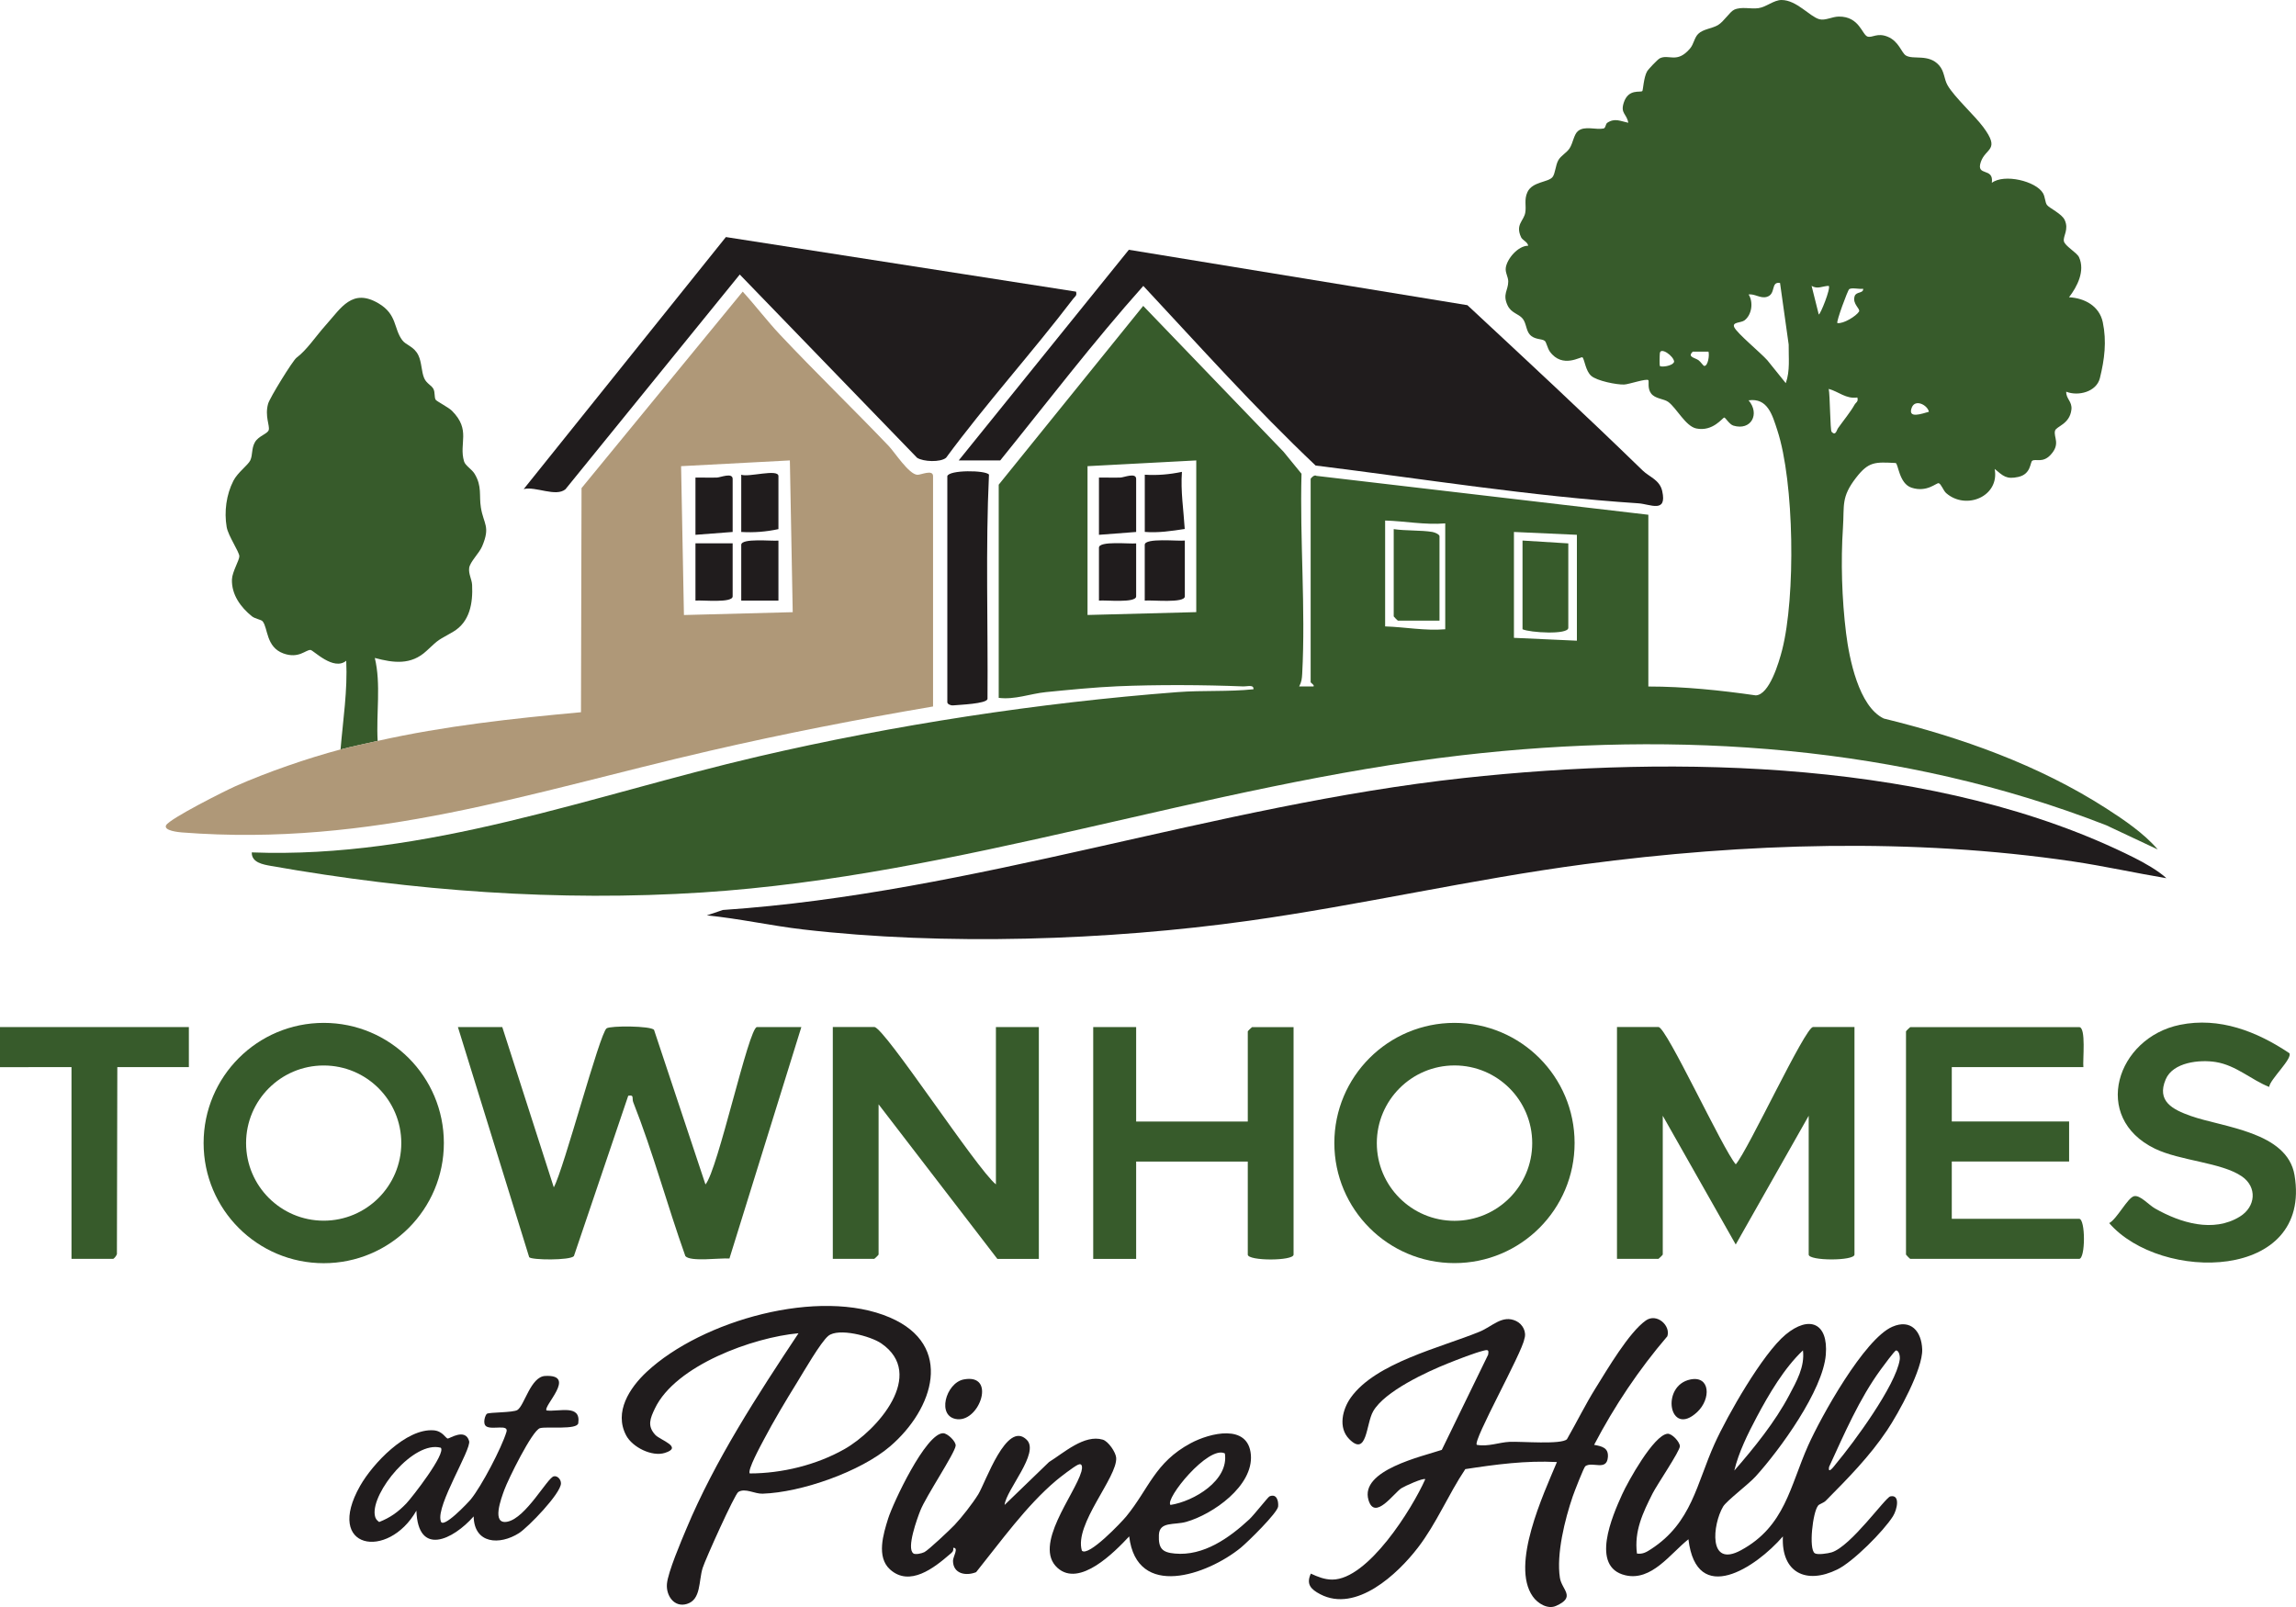 <?xml version="1.0" encoding="UTF-8"?>
<svg id="logos" xmlns="http://www.w3.org/2000/svg" viewBox="0 0 500 350">
  <defs>
    <style>
      .cls-1 {
        fill: #375b2b;
      }

      .cls-2 {
        fill: #af9878;
      }

      .cls-3 {
        fill: #201c1d;
      }
    </style>
  </defs>
  <path class="cls-1" d="M74.16,163.23c.54-6.44,1.55-12.84,1.24-19.32-2.77,2.29-7.15-2.31-7.78-2.35-1.04-.06-2.55,1.97-5.9.76-3.83-1.39-3.34-5.56-4.53-7-.31-.38-1.64-.54-2.33-1.09-2.43-1.96-4.46-4.71-4.35-8.03.06-1.67,1.6-4.14,1.61-5.04,0-.97-2.42-4.42-2.76-6.38-.57-3.35-.08-7.06,1.47-10.08.93-1.81,3.17-3.39,3.67-4.43.56-1.19.23-2.6,1.02-3.97s2.75-1.8,3-2.65c.27-.93-.89-3.02-.14-5.71.36-1.3,5.39-9.44,6.19-10.03,2.25-1.67,4.11-4.58,6.47-7.22,3.24-3.61,5.68-8.03,11.44-4.59,4.03,2.41,3.22,5.44,5.11,7.98.84,1.14,2.59,1.34,3.53,3.33.73,1.54.64,3.55,1.26,4.97.51,1.17,1.63,1.55,2.02,2.36.37.75.14,1.77.47,2.32.2.33,2.83,1.68,3.53,2.39,4.24,4.23,1.47,7.08,2.66,11.05.28.93,1.69,1.69,2.29,2.69,1.66,2.74.94,4.69,1.37,7.35.6,3.68,2.12,4.08.27,8.45-.65,1.53-2.65,3.38-2.82,4.71s.58,2.45.64,3.7c.19,3.92-.47,8.05-4.14,10.2-3.51,2.06-2.74,1.31-5.8,4.17-3.37,3.14-7.2,2.61-11.25,1.53,1.39,5.72.27,12.14.62,18.07-2.38.53-5.97,1.3-8.1,1.87Z"/>
  <path class="cls-1" d="M109.38,223.69l11.22,34.91c2.19-3.97,10-33.59,11.5-34.63.86-.6,9.6-.56,10.33.33l11.2,33.67c2.72-3.17,9.42-34.28,11.22-34.28h9.66l-15.66,50.41c-2.02-.16-8.53.77-9.6-.53-3.96-11.1-7.03-22.58-11.36-33.54-.31-.78.3-1.66-1.08-1.38l-11.83,34.92c-.8.97-9.29.88-9.74.24l-15.52-50.12h9.66Z"/>
  <path class="cls-1" d="M403.85,223.69v49.55c0,1.41-9.97,1.41-9.97,0v-30.23l-15.89,28.04-15.89-28.04v30.23c0,.07-.87.93-.93.93h-9.04v-50.49h9.04c1.72,0,14.05,26.76,16.83,29.91,2.73-3.16,15.11-29.91,16.83-29.91h9.04Z"/>
  <path class="cls-3" d="M395.92,327.94c-1.14,1.32-2.09,9.42-.72,10.35.58.4,2.87.06,3.7-.2,4.19-1.33,11.67-11.94,12.75-12.18,2.22-.49,1.51,2.86.58,4.33-2.06,3.26-8.68,9.91-12.1,11.58-6.84,3.36-12.25.67-11.87-7.19-5.9,6.81-18.8,15.34-20.57.62-3.93,3.1-8.01,9.19-13.74,7.84-7.68-1.81-2.85-12.87-.7-17.61,1.26-2.78,6.89-12.94,9.88-13.21.98-.09,2.68,1.78,2.7,2.71.02,1.04-5.01,8.44-5.94,10.28-2.13,4.22-4.04,8.21-3.41,13.1,1.25.18,2.09-.32,3.08-.97,8.88-5.77,9.89-14.23,13.83-22.94,2.78-6.15,10.46-19.63,15.48-23.79,5.14-4.25,9.3-2.52,8.74,4.38-.63,7.79-9.98,20.68-15.26,26.5-1.6,1.77-6.35,5.32-7.11,6.6-2.27,3.84-3.34,13.43,3.89,9.5,9.61-5.21,10.67-13.93,14.62-22.78,2.82-6.31,12.23-23.25,18.35-25.9,4.05-1.76,6.36,1.02,6.5,4.93.15,4.28-5.16,13.91-7.64,17.61-3.82,5.71-8.55,10.5-13.35,15.35-.5.5-1.39.71-1.7,1.07ZM377.68,320.29c4.31-4.94,8.88-10.59,11.95-16.41,1.6-3.03,3.43-6.19,3-9.77-4.07,3.82-7.45,9.59-10.08,14.54-1.91,3.6-3.94,7.69-4.87,11.64ZM399.84,318.79c3.88-4.64,12.97-16.99,13.86-22.62.12-.75-.14-2.06-.81-2.04-.27,0-2.88,3.54-3.32,4.15-4.66,6.37-7.95,14.03-11.24,21.18-.37,1.93,1.29-.41,1.51-.67Z"/>
  <path class="cls-1" d="M216.88,257.97v-34.28h9.35v50.49h-9.04l-25.86-33.66v32.72c0,.07-.87.93-.93.93h-9.04v-50.49h9.04c2.17,0,22.36,31.03,26.49,34.28Z"/>
  <path class="cls-3" d="M347.14,314.68c1.71.32,3.17.63,3.01,2.67-.25,3.14-3.36.88-4.91,1.98-.32.23-2.42,5.62-2.75,6.59-1.7,4.98-3.59,12.54-2.79,17.72.41,2.65,3.59,4.15-.84,6.12-1.81.81-4-.52-5.08-2.07-4.84-6.9,2.32-22.21,5.27-29.26-6.72-.36-13.33.52-19.95,1.54-3.7,5.52-6.25,11.8-10.32,17.1-4.41,5.75-13.45,14.24-21.27,10.15-2.08-1.09-3.1-2.19-2.05-4.49,1.5.69,2.97,1.3,4.67,1.3,7.77-.01,17.38-15.4,20.25-21.86-.4-.35-4.44,1.48-5.2,1.96-1.65,1.06-5.81,7.16-7.16,2.58-1.94-6.52,11.72-9.5,15.96-10.93l10.1-20.75c.14-.91.06-1.12-.89-.89-2.07.5-5.71,1.94-7.82,2.78-4.67,1.86-13.84,6.1-16.34,10.46-1.57,2.74-1.29,9.98-5.19,6.07-2.5-2.5-1.49-6.53.33-9.07,5.43-7.59,19.57-10.87,28.04-14.34,2.78-1.14,4.95-3.77,7.97-2.32,1.42.68,2.32,2.39,1.77,3.91-.46,2.99-11.26,22.17-10.35,23.05,2.48.46,4.81-.54,7.14-.65,2.49-.12,11.32.65,12.5-.58,2.12-3.7,4.01-7.56,6.27-11.18,2.51-4.02,7.24-12.1,10.9-14.67,2.38-1.68,5.44,1.09,4.69,3.43-6.21,7.26-11.52,15.19-15.95,23.65Z"/>
  <path class="cls-1" d="M96.66,248.95c0,14.45-11.71,26.17-26.16,26.17s-26.16-11.71-26.16-26.17,11.71-26.17,26.16-26.17,26.16,11.71,26.16,26.17ZM87.39,248.96c0-9.34-7.57-16.9-16.9-16.9s-16.9,7.57-16.9,16.9,7.57,16.9,16.9,16.9,16.9-7.57,16.9-16.9Z"/>
  <path class="cls-1" d="M342.9,248.94c0,14.45-11.71,26.16-26.16,26.16s-26.16-11.71-26.16-26.16,11.71-26.16,26.16-26.16,26.16,11.71,26.16,26.16ZM333.67,248.97c0-9.35-7.58-16.92-16.92-16.92s-16.92,7.58-16.92,16.92,7.58,16.92,16.92,16.92,16.92-7.58,16.92-16.92Z"/>
  <path class="cls-3" d="M198.86,338.32c.47.33,1.83.03,2.44-.27.88-.43,5.58-4.87,6.56-5.9,1.61-1.7,3.92-4.67,5.17-6.68,1.61-2.61,6.19-16.25,10.57-11.88,2.87,2.87-4.5,10.85-4.83,14.18l9.67-9.34c3.22-2,7.69-6.08,11.71-4.88,1.21.36,2.83,2.73,2.92,3.96.28,4.25-9.2,14.46-7.47,20.22,1.39,1.44,8.64-6.21,9.67-7.47,4.94-6.04,6.21-11.73,14-15.92,4.2-2.26,12.55-4.34,13.13,2.5.57,6.78-8.26,12.97-14.09,14.62-2.62.74-5.82-.15-5.94,2.84s.75,3.81,3.47,4.06c6.25.58,11.83-3.38,16.24-7.47.98-.91,4.06-4.85,4.37-4.98,1.54-.67,1.99.92,1.89,2.18-.1,1.37-6.67,7.8-8.15,9.01-7.27,5.91-22.63,11.32-24.29-2.48-3.21,3.44-10.8,11.17-15.6,6.87-5.45-4.89,3.79-16,5.2-21.01.21-.75.3-1.99-.81-1.44-.95.47-3.74,2.61-4.69,3.41-6.52,5.5-12.09,13.32-17.43,19.96-2.29.92-5.03.32-5.04-2.48,0-.88,1.33-2.89.05-2.82.11.8-.27,1-.78,1.44-3.36,2.91-8.7,7.13-12.98,3.27-3.02-2.72-1.46-7.74-.41-11.09s8.19-18.6,11.98-18.58c.94,0,2.81,1.79,2.72,2.72-.16,1.63-6.46,10.99-7.7,14.14-.65,1.64-3.06,8.21-1.52,9.29ZM266.74,316.55c-3.59-1.85-13.16,9.97-11.84,11.22,5.09-.79,12.75-5.33,11.84-11.22Z"/>
  <path class="cls-1" d="M453.71,232.41h-28.67v11.84h25.55v8.73h-25.55v12.47h27.73c1.4,0,1.4,8.73,0,8.73h-36.77c-.07,0-.93-.87-.93-.93v-48.62c0-.07.87-.93.93-.93h36.77c1.57,0,.75,7.26.93,8.73Z"/>
  <path class="cls-1" d="M247.42,223.69v20.57h24.31v-19.63c0-.07.87-.93.93-.93h9.04v49.55c0,1.41-9.97,1.41-9.97,0v-20.26h-24.31v21.19h-9.35v-50.49h9.35Z"/>
  <path class="cls-3" d="M173.88,290.38c-9.83.88-26.79,6.97-31.27,16.4-1.03,2.16-1.7,3.8.1,5.74,1.06,1.14,6.12,2.65,2.07,3.92-2.8.88-7.04-1.22-8.42-3.81-2.7-5.1.75-10.37,4.48-13.85,12-11.19,37.6-18.45,52.98-11.82,14.03,6.05,9.48,19.94.02,28.05-6.42,5.51-19.34,10.04-27.77,10.31-1.75.06-3.79-1.3-5.29-.37-.78.48-7.18,14.69-7.76,16.54-.9,2.87-.31,6.89-3.42,7.84-2.76.85-4.58-1.79-4.36-4.36s3.12-9.35,4.24-12.02c6.2-14.85,15.54-29.21,24.42-42.58ZM163.29,320.91c7-.01,14.47-1.83,20.58-5.28,7.19-4.06,17.89-16.28,8.05-23.04-2.36-1.62-9.33-3.44-11.54-1.64-1.65,1.35-5.38,7.83-6.76,10.07-2.45,3.95-5.18,8.52-7.33,12.62-.58,1.11-3.63,6.66-3,7.28Z"/>
  <path class="cls-1" d="M498.54,229.35c.82,1.15-4.26,5.78-4.38,7.38-3.86-1.51-7.17-4.7-11.62-5.42-3.53-.57-9.31.02-10.91,3.76-2.05,4.79,1.54,6.59,5.42,7.97,7.09,2.51,21.04,3.44,22.63,12.9,3.87,23.12-29.14,23.38-40.36,10.45,1.7-.9,3.99-5.5,5.4-5.86,1.32-.33,3.2,1.9,4.61,2.69,5.47,3.1,12.65,5.34,18.46,1.74,3.45-2.14,3.81-6.43.4-8.76-4.44-3.04-13.41-3.36-18.91-6.02-13.95-6.76-8.37-24.14,5.43-26.97,8.6-1.76,16.76,1.43,23.81,6.15Z"/>
  <path class="cls-1" d="M41.13,223.69v8.73h-15.58l-.09,40.74c-.11.34-.64,1.02-.85,1.02h-9.04v-41.76H0v-8.73h41.13Z"/>
  <path class="cls-3" d="M119.04,307.2c2.81.3,7.49-1.4,6.89,2.76-.22,1.52-6.92.67-8.34,1.09-1.71.51-6.95,11.2-7.76,13.43-.67,1.84-2.89,7.66.67,6.94,4.05-.81,8.7-9.57,10.1-9.88.83-.18,1.57.71,1.56,1.54-.03,2.21-7.14,9.55-9.14,10.83-4.22,2.69-9.77,2.35-9.87-3.64-4.51,5.1-12.12,8.79-12.47-1.25-6.19,10.84-20.11,8.43-12.26-5.4,2.75-4.84,10.02-12.56,16.01-12.1,1.99.15,2.61,1.77,3.09,1.79.39.02,3.8-2.33,4.64.54.53,1.81-7.19,13.98-6.19,17.36.28,2.14,6.09-4.08,6.56-4.66,2.32-2.84,6.7-11.19,7.76-14.68.54-1.77-3.06-.39-4.37-1.2-.91-.57-.24-2.51.11-2.75.51-.36,5.71-.23,6.65-.83,1.54-.99,2.87-7.25,6.04-7.41,7.08-.37-.63,6.66.32,7.54ZM95.97,315.31c-5.9-1.6-15.08,9.73-14.36,14.64.11.74.36,1.11.96,1.54,2.43-.96,4.12-2.17,5.92-4.05,1.25-1.31,8.74-10.94,7.49-12.14Z"/>
  <path class="cls-3" d="M209.86,300.44c7.12-1.37,3.55,9.13-1.37,8.66-4.63-.45-2.54-7.9,1.37-8.66Z"/>
  <path class="cls-3" d="M368.15,300.44c4.31-.85,4.49,4.25,1.45,7.1-6.09,5.71-8.08-5.79-1.45-7.1Z"/>
  <g>
    <path class="cls-1" d="M358.98,149.52c7.8,0,15.65.82,23.38,1.93,2.97-.13,5.04-7.18,5.74-9.9,2.95-11.54,2.66-36.53-1.05-47.84-1.08-3.29-2.09-7.11-6.26-6.52,2.52,2.95.57,6.67-3.31,5.51-.87-.26-1.73-1.77-1.99-1.76-.34,0-2.46,3.13-6.09,2.38-2.34-.49-4.27-4.43-6.1-5.78-.98-.72-2.85-.65-3.75-1.86-.83-1.11-.4-2.59-.58-2.86-.3-.48-4.27.9-5.28.93-1.66.06-5.92-.8-7.16-1.88s-1.44-3.48-1.9-4.04c-.25-.3-4.37,2.57-7.13-1.27-.5-.7-.75-2.04-1.1-2.32-.62-.51-2.25-.2-3.28-1.4-.8-.92-.74-2.48-1.54-3.45-.87-1.07-2.49-1.17-3.3-2.93-1.1-2.39.16-3.23.17-5.14,0-1.02-.68-1.92-.54-2.98.26-1.97,2.68-4.83,4.88-4.82-.1-.82-1.24-1.19-1.55-1.86-1.27-2.76.57-3.52.91-5.31.28-1.47-.29-2.86.48-4.51,1.08-2.31,4.51-2.1,5.46-3.27.61-.75.64-2.59,1.28-3.7.57-.98,1.8-1.6,2.43-2.55.75-1.13.94-3.04,1.83-3.77,1.46-1.21,3.89-.22,5.57-.56.49-.1.42-.98.82-1.25,1.66-1.09,2.86-.35,4.57,0-.34-2.01-1.76-1.99-.98-4.39,1.01-3.1,3.62-2.13,4.04-2.52.16-.15.29-2.98,1.03-4.27.29-.51,2.32-2.63,2.76-2.85,2-1,3.73,1.22,6.59-2.13.85-1,.92-2.34,1.79-3.2,1.07-1.06,3.02-1.15,4.31-1.92s2.56-2.9,3.52-3.34c1.62-.74,3.56-.1,5.27-.34S386.29,0,387.96,0c3.3,0,6.15,3.63,8.25,4.19,1.27.34,2.76-.56,4.21-.58,4.55-.06,5.08,4.04,6.32,4.37,1.02.27,2.07-.89,4.3,0,2.5,1,3.03,3.52,4.01,4.11,1.64.98,4.94-.43,7.22,2.13,1.2,1.35,1.06,2.99,1.86,4.37,1.51,2.59,5.85,6.52,7.75,9.07,3.81,5.12.55,4.51-.51,7.59-1.14,3.32,2.87,1.06,2.39,4.57,2.69-2.04,9.61-.38,11.14,2.25.48.82.45,2,.86,2.56.53.72,3.23,1.89,3.87,3.29.96,2.08-.39,3.48-.18,4.6.2,1.06,2.82,2.46,3.3,3.5,1.35,2.97-.37,6.38-2.18,8.72,3.4.18,6.6,1.91,7.35,5.43.88,4.19.38,8.09-.63,12.19-.75,3-4.74,3.99-7.33,2.95-.05,1.57,1.33,2.13,1.13,3.89-.36,3.22-3.32,3.63-3.57,4.62-.36,1.41,1.26,2.85-.96,5.24-1.71,1.85-3.25.8-4,1.29-.48.32-.23,2.9-3.02,3.52-2.63.59-3.31-.21-5.16-1.74,1.11,6.01-6.26,9.05-10.57,5.26-.61-.53-1.09-2.02-1.62-2.15-.51-.12-2.56,2.08-5.93.97-2.72-.9-2.87-5.27-3.45-5.37-4.47-.23-5.88-.34-8.62,3.21-3.29,4.26-2.53,5.96-2.85,10.86-.49,7.39-.24,15.52.68,22.99.68,5.47,2.74,15.98,8.21,18.59,16.93,4.14,33.68,10.11,48.39,19.54,3.89,2.5,8.3,5.49,11.27,8.98l-11.23-5.28c-44.57-17.38-93.23-20.69-140.46-15.22-55.73,6.45-109.18,26.24-165.21,29.86-31.39,2.03-62.99-.31-93.95-5.77-1.74-.31-4.28-.73-4.21-2.95,37.98,1.45,73.9-12.42,110.3-20.89,29.46-6.86,61.15-11.72,91.31-14.02,5.48-.42,11.06-.05,16.52-.62.14-1.09-1.41-.59-2.17-.62-8.63-.35-18.84-.4-27.46-.03-4.83.21-10.66.78-15.56,1.27-3.41.34-6.77,1.7-10.28,1.25v-46.43l31.47-38.94,30.55,31.76,3.92,4.8c-.39,14.31.91,29.32.15,43.55-.06,1.07-.14,1.81-.66,2.77h3.12c.3-.24-.62-.79-.62-.93v-44.25c0-.17.81-1.03,1.26-.68l72.28,8.47v37.4ZM387.65,61.63c-2.13-.36-.8,2.46-2.93,3.04-1.37.38-2.58-.72-3.93-.54,1.08,1.67.72,4.44-.9,5.65-.76.57-2.78.32-2.21,1.51.64,1.34,5.71,5.52,7.18,7.16l4.03,5c.97-2.71.59-5.58.63-8.41l-1.88-13.4ZM398.24,62.26c-1.4.04-2.42.8-3.73,0l1.56,6.23c.31.13,2.67-5.73,2.18-6.23ZM405.72,62.89c-.82.13-2.47-.3-3.02.09-.32.22-2.86,7.11-2.58,7.38,1.3.23,4.11-1.52,4.71-2.49.39-.62-1.51-1.63-.94-3.38.34-1.03,1.97-.54,1.84-1.61ZM361.48,79.71c.25.29,2.78.06,3.1-.93-.11-1.27-2.94-3.25-3.11-1.87-.06.53-.09,2.7,0,2.8ZM372.06,76.59h-3.42c-1.23,1.16.38,1.28,1.23,1.85.44.3,1.06,1.25,1.26,1.26.83.04,1.16-2.33.93-3.11ZM404.47,86.57c-2.47.37-4.08-1.29-6.23-1.87.29,1.34.31,9,.62,9.34.9.99,1.1-.35,1.41-.79,1.09-1.55,2.76-3.58,3.6-5.11.28-.51.88-.62.6-1.58ZM420.06,89.68c-.32-1.48-2.98-2.84-3.73-.92-1,2.56,2.3,1.31,3.73.92ZM260.51,100.28l-23.68,1.25v32.41l23.68-.62v-33.03ZM314.73,113.99c-4.42.37-8.7-.49-13.09-.62v23.06c4.39.14,8.67.99,13.09.62v-23.06ZM343.4,116.48l-13.71-.62v23.06l13.71.62v-23.06Z"/>
    <path class="cls-3" d="M471.78,191.27c-6.78-1.13-13.53-2.64-20.34-3.65-34.93-5.17-71.46-4.03-106.42.61-24.48,3.25-48.64,8.89-73.07,12.31-30.65,4.29-66.34,5.46-97.08,1.89-6.98-.81-13.93-2.38-20.94-3.06l3.49-1.18c54.82-3.71,106.9-22.82,161.35-28.74,46.31-5.04,103.44-3.95,145.96,17.34,2.2,1.1,5.29,2.84,7.05,4.48Z"/>
    <g>
      <path class="cls-3" d="M208.78,100.28l37.05-45.88,73.73,12.07c12.84,11.94,25.62,23.81,38.16,36,1.47,1.43,3.71,2.03,4.26,4.48,1.1,4.92-2.62,2.84-5.18,2.67-23.55-1.55-46.9-5.33-70.3-8.23-13.15-12.45-25.18-25.89-37.52-39.12-10.9,12.22-20.86,25.27-31.16,38.01h-9.04Z"/>
      <path class="cls-3" d="M206.29,103.71c.37-1.4,8.37-1.33,9.08-.34-.76,16.18-.19,32.6-.32,48.87-.24,1.05-6.08,1.25-7.49,1.39-.53.05-1.26-.28-1.26-.68v-49.24Z"/>
      <g>
        <path class="cls-3" d="M258.02,117.73v12.15c0,1.57-7.26.75-8.73.93v-12.15c0-1.57,7.26-.75,8.73-.93Z"/>
        <path class="cls-3" d="M249.29,103.39c2.75.18,5.42-.06,8.1-.62-.31,4.2.36,8.3.61,12.44-2.9.44-5.75.88-8.7.64v-12.47Z"/>
        <path class="cls-3" d="M247.42,118.35v11.53c0,1.53-6.69.77-8.1.93v-11.53c0-1.53,6.69-.77,8.1-.93Z"/>
        <path class="cls-3" d="M247.42,115.86l-8.1.62v-12.47c1.55-.02,3.12.05,4.68,0,.78-.02,3.42-1.17,3.42.31v11.53Z"/>
      </g>
      <path class="cls-1" d="M341.53,118.35v18.39c0,1.56-8.38,1.05-9.97.31v-19.32l9.97.62Z"/>
      <path class="cls-1" d="M313.48,135.18h-9.04c-.07,0-.93-.87-.93-.93v-19.01c2.54.39,6.04.21,8.42.62.52.09,1.55.52,1.55.94v18.39Z"/>
      <g>
        <path class="cls-3" d="M234.33,63.51c.24.94-.21,1.02-.62,1.56-8.95,11.74-18.92,22.75-27.69,34.64-1.24,1.01-4.94.87-6.31-.01l-38.61-39.91-37.97,46.78c-2.12,1.72-6.45-.69-9.08-.05l44.03-54.89,76.25,11.89Z"/>
        <g>
          <path class="cls-2" d="M82.27,161.36c14.53-3.26,29.43-4.88,44.25-6.24l.12-48.81,35.1-42.8c2.71,2.96,5.37,6.46,8.09,9.35,7.75,8.24,15.89,16.1,23.71,24.28,1.33,1.4,4.36,6.15,6.23,6.27.73.05,3.42-1.25,3.42.29v50.17c-16.29,2.77-32.52,5.93-48.62,9.65-39.49,9.11-73.43,21-114.98,17.78-.63-.05-4.03-.37-3.42-1.56.74-1.42,12.86-7.52,15.15-8.53,6.84-3.03,15.63-6.07,22.86-7.99,2.13-.57,5.73-1.34,8.1-1.87ZM172.01,100.28l-23.69,1.25.62,32.42,23.69-.62-.62-33.04Z"/>
          <g>
            <path class="cls-3" d="M169.52,117.73v13.09h-8.1v-12.15c0-1.53,6.69-.77,8.1-.93Z"/>
            <path class="cls-3" d="M169.52,115.24c-2.68.58-5.35.79-8.1.62v-12.47c1.54.63,8.1-1.37,8.1.31v11.53Z"/>
            <path class="cls-3" d="M159.55,118.35v11.53c0,1.53-6.69.77-8.1.93v-12.47h8.1Z"/>
            <path class="cls-3" d="M159.55,115.86l-8.1.62v-12.47c1.55-.02,3.12.05,4.68,0,.78-.02,3.42-1.17,3.42.31v11.53Z"/>
          </g>
        </g>
      </g>
    </g>
  </g>
</svg>